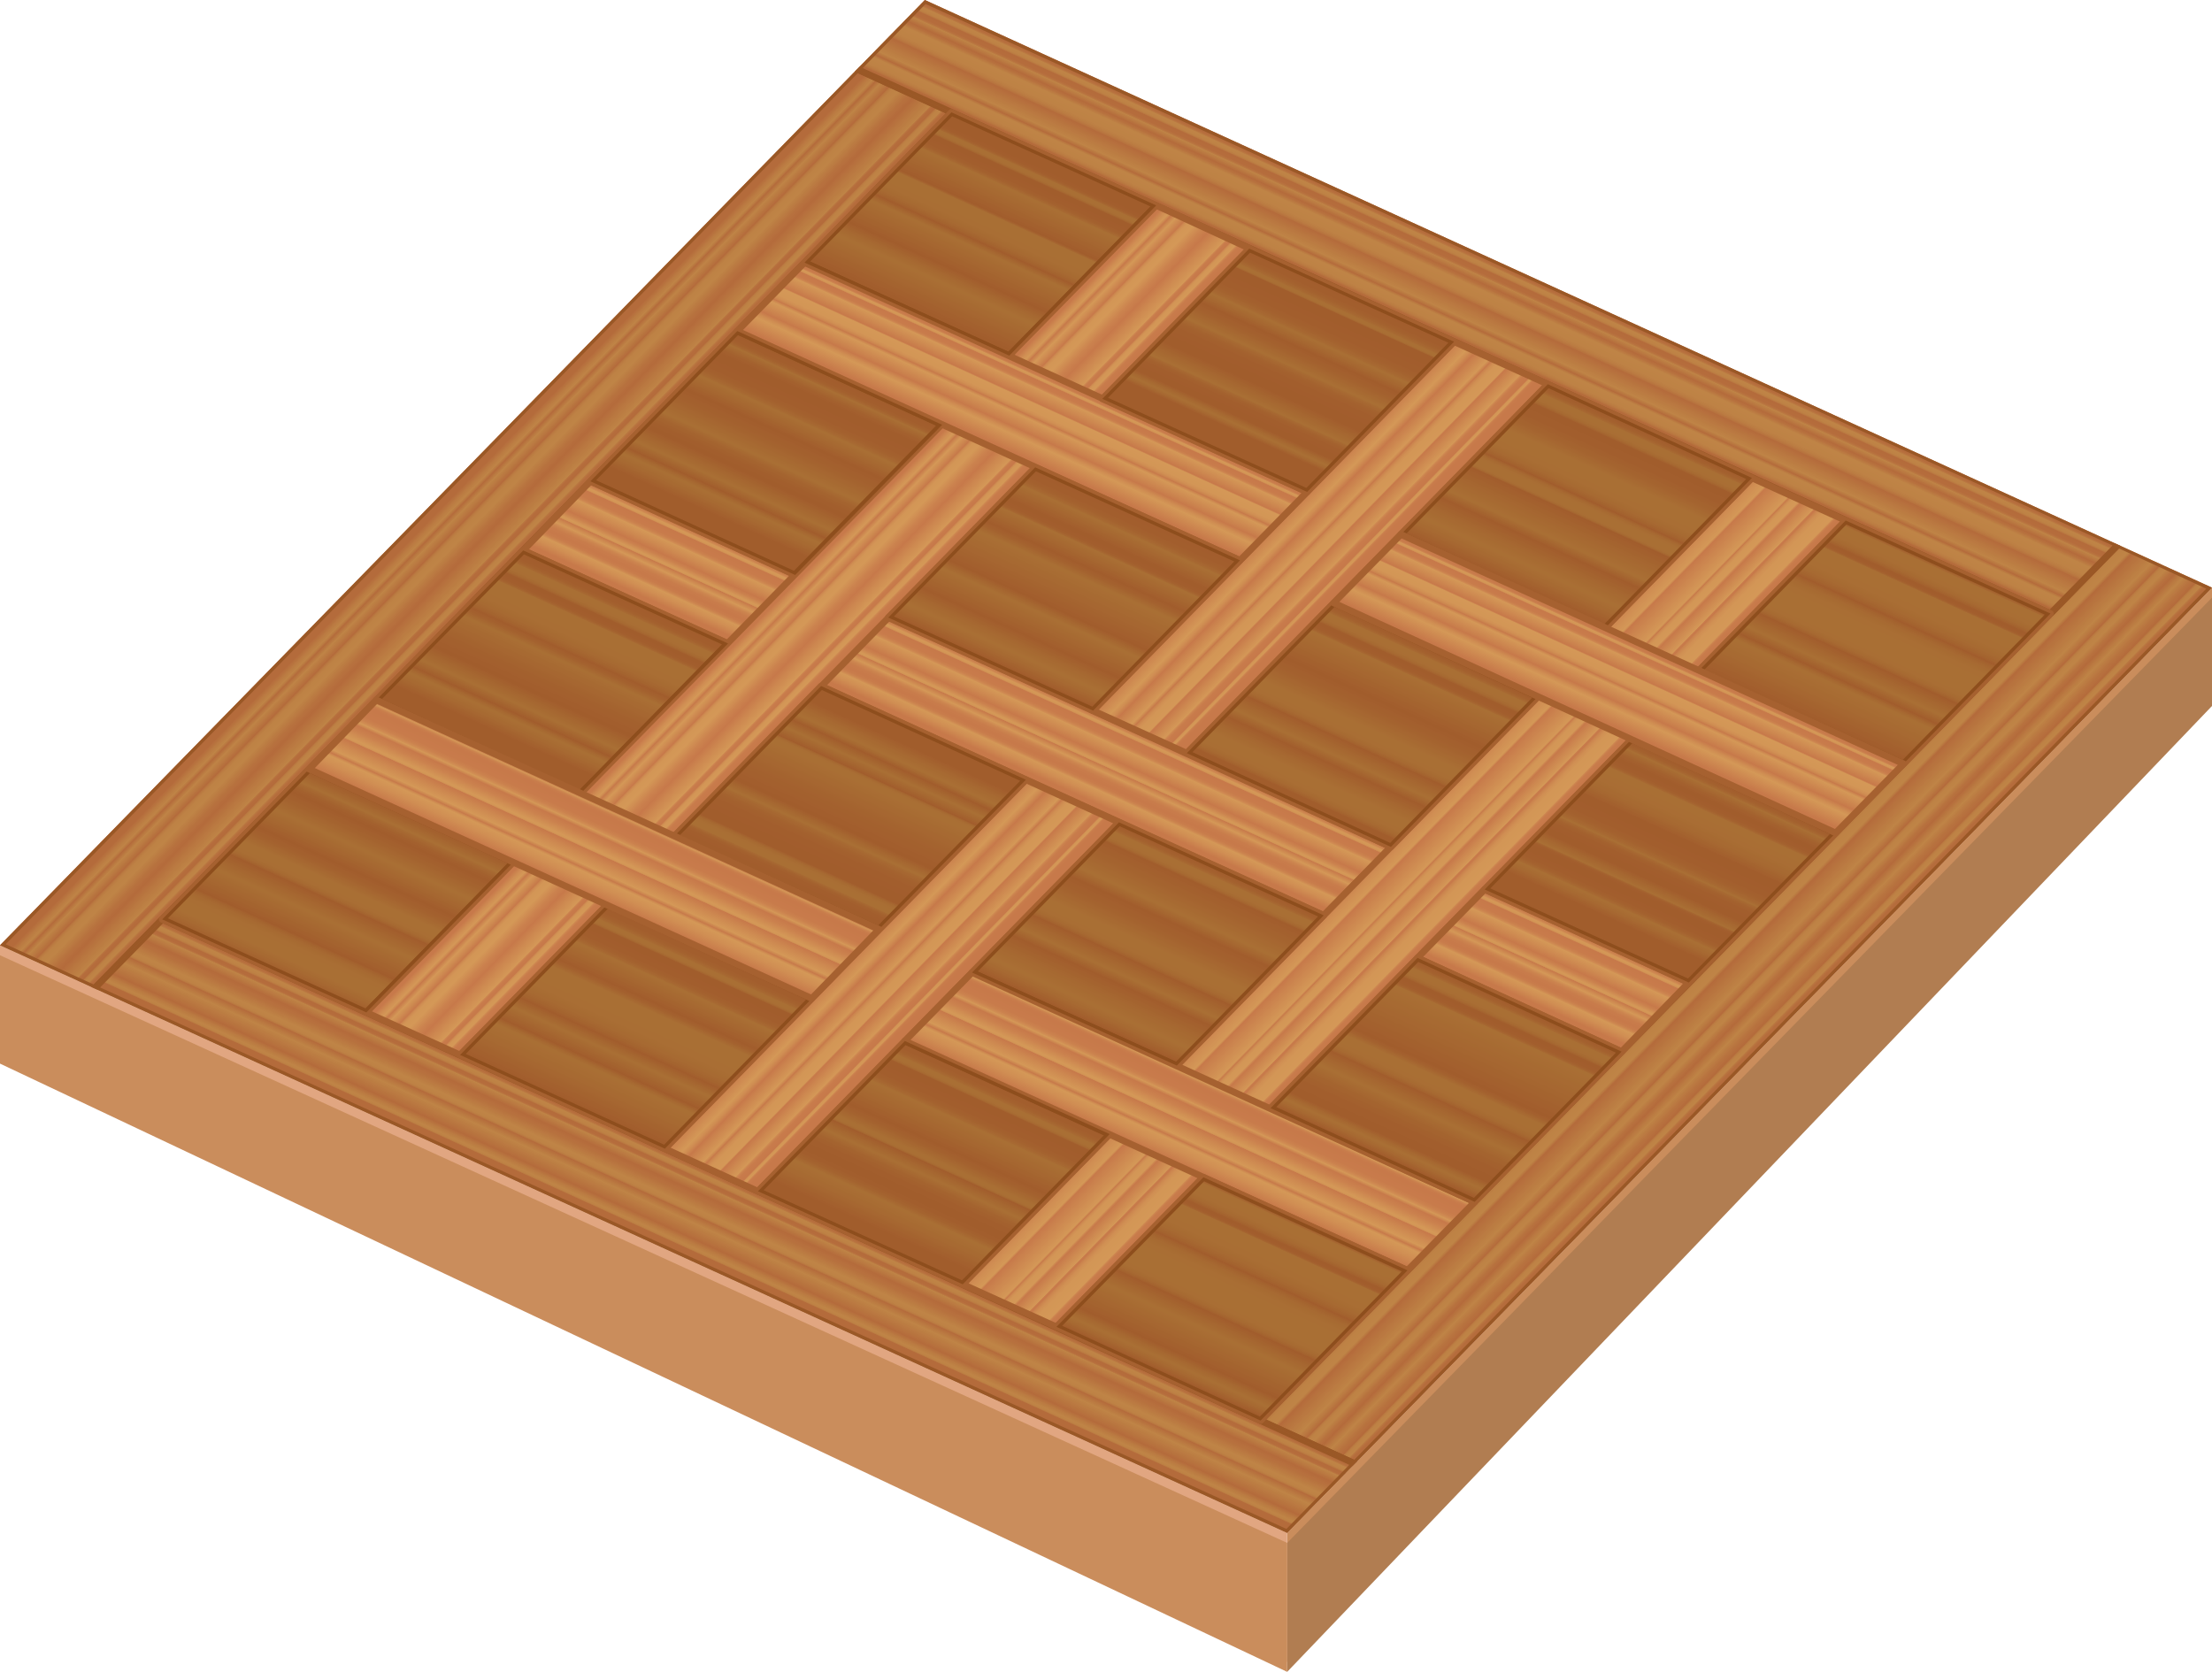 <?xml version="1.0" encoding="utf-8"?>
<!-- Generator: Adobe Illustrator 27.2.0, SVG Export Plug-In . SVG Version: 6.00 Build 0)  -->
<!DOCTYPE svg PUBLIC "-//W3C//DTD SVG 1.1//EN" "http://www.w3.org/Graphics/SVG/1.1/DTD/svg11.dtd">
<svg version="1.1" id="Calque_1" xmlns:x="http://ns.adobe.com/Extensibility/1.0/" xmlns:i="http://ns.adobe.com/AdobeIllustrator/10.0/" xmlns:graph="http://ns.adobe.com/Graphs/1.0/"
	 xmlns="http://www.w3.org/2000/svg" xmlns:xlink="http://www.w3.org/1999/xlink" x="0px" y="0px" viewBox="0 0 332.7 251.5"
	 style="enable-background:new 0 0 332.7 251.5;" xml:space="preserve">
<style type="text/css">
	.st0{fill:#CA8D5C;}
	.st1{fill:#B17D51;}
	.st2{fill:#E1A681;}
	.st3{clip-path:url(#SVGID_00000075159517710327908210000003291352663416227989_);}
	
		.st4{fill:url(#SVGID_00000127722393794184239700000000224119296506086589_);stroke:#A66130;stroke-linecap:round;stroke-linejoin:round;stroke-miterlimit:10;}
	
		.st5{fill:url(#SVGID_00000121263780582219513150000007209518370054843809_);stroke:#A66130;stroke-linecap:round;stroke-linejoin:round;stroke-miterlimit:10;}
	
		.st6{fill:url(#SVGID_00000034793093774053644150000007732283027997357444_);stroke:#A66130;stroke-linecap:round;stroke-linejoin:round;stroke-miterlimit:10;}
	
		.st7{fill:url(#SVGID_00000152224112103394881610000009495370847447838130_);stroke:#A66130;stroke-linecap:round;stroke-linejoin:round;stroke-miterlimit:10;}
	.st8{opacity:0.2;fill:#6A3200;}
	
		.st9{fill:url(#SVGID_00000131333083455130657650000007139866850849822113_);stroke:#A66130;stroke-linecap:round;stroke-linejoin:round;stroke-miterlimit:10;}
	
		.st10{fill:url(#SVGID_00000159445262347502777830000007743958386651050632_);stroke:#A66130;stroke-linecap:round;stroke-linejoin:round;stroke-miterlimit:10;}
	
		.st11{fill:url(#SVGID_00000032622863451458309180000005521947815347129502_);stroke:#A66130;stroke-linecap:round;stroke-linejoin:round;stroke-miterlimit:10;}
	
		.st12{fill:url(#SVGID_00000045614128111086674530000007391989738979233934_);stroke:#A66130;stroke-linecap:round;stroke-linejoin:round;stroke-miterlimit:10;}
	
		.st13{fill:url(#SVGID_00000116218759581153735320000002010030614301435803_);stroke:#A66130;stroke-linecap:round;stroke-linejoin:round;stroke-miterlimit:10;}
	
		.st14{fill:url(#SVGID_00000178906838337922675620000012289813003310151826_);stroke:#A66130;stroke-linecap:round;stroke-linejoin:round;stroke-miterlimit:10;}
	
		.st15{fill:url(#SVGID_00000017496651514732089200000008090099357628355474_);stroke:#A66130;stroke-linecap:round;stroke-linejoin:round;stroke-miterlimit:10;}
	
		.st16{fill:url(#SVGID_00000063631259918420114200000010541142536738330010_);stroke:#A66130;stroke-linecap:round;stroke-linejoin:round;stroke-miterlimit:10;}
	
		.st17{fill:url(#SVGID_00000164511470247396831860000015057050523317968522_);stroke:#A66130;stroke-linecap:round;stroke-linejoin:round;stroke-miterlimit:10;}
	
		.st18{fill:url(#SVGID_00000035518904237726806260000010473273141081441209_);stroke:#A66130;stroke-linecap:round;stroke-linejoin:round;stroke-miterlimit:10;}
	
		.st19{fill:url(#SVGID_00000161615811300156608000000008646017491635205034_);stroke:#A66130;stroke-linecap:round;stroke-linejoin:round;stroke-miterlimit:10;}
	
		.st20{fill:url(#SVGID_00000029744016598579699740000012708735769278773126_);stroke:#A66130;stroke-linecap:round;stroke-linejoin:round;stroke-miterlimit:10;}
	
		.st21{fill:url(#SVGID_00000172441662029694190660000001363475221849142155_);stroke:#A66130;stroke-linecap:round;stroke-linejoin:round;stroke-miterlimit:10;}
	
		.st22{fill:url(#SVGID_00000071522786566627768960000015024566582188284823_);stroke:#A66130;stroke-linecap:round;stroke-linejoin:round;stroke-miterlimit:10;}
	
		.st23{fill:url(#SVGID_00000145024523164282844050000000592267991034058421_);stroke:#A66130;stroke-linecap:round;stroke-linejoin:round;stroke-miterlimit:10;}
	
		.st24{fill:url(#SVGID_00000085968508324462880640000011509066114676970627_);stroke:#A66130;stroke-linecap:round;stroke-linejoin:round;stroke-miterlimit:10;}
	
		.st25{fill:url(#SVGID_00000060019622047789279390000003450366993321233543_);stroke:#A66130;stroke-linecap:round;stroke-linejoin:round;stroke-miterlimit:10;}
	
		.st26{fill:url(#SVGID_00000067938785026038000090000013286620543308823170_);stroke:#A66130;stroke-linecap:round;stroke-linejoin:round;stroke-miterlimit:10;}
	
		.st27{fill:url(#SVGID_00000180351251588925225770000003404872863340359040_);stroke:#A66130;stroke-linecap:round;stroke-linejoin:round;stroke-miterlimit:10;}
	
		.st28{fill:url(#SVGID_00000065071590781193673170000005535485667651034784_);stroke:#A66130;stroke-linecap:round;stroke-linejoin:round;stroke-miterlimit:10;}
	
		.st29{fill:url(#SVGID_00000052823654858722532850000009166256436377297317_);stroke:#A66130;stroke-linecap:round;stroke-linejoin:round;stroke-miterlimit:10;}
	
		.st30{fill:url(#SVGID_00000037662461556651566040000014178587856159222449_);stroke:#A66130;stroke-linecap:round;stroke-linejoin:round;stroke-miterlimit:10;}
	
		.st31{fill:url(#SVGID_00000022553199616580925320000007220921891078961074_);stroke:#A66130;stroke-linecap:round;stroke-linejoin:round;stroke-miterlimit:10;}
	
		.st32{fill:url(#SVGID_00000158712134888421957050000003951723360675063695_);stroke:#A66130;stroke-linecap:round;stroke-linejoin:round;stroke-miterlimit:10;}
	.st33{opacity:0.4;fill:#6A3200;}
	
		.st34{fill:url(#SVGID_00000033361650287086724240000008953629672855699353_);stroke:#A66130;stroke-linecap:round;stroke-linejoin:round;stroke-miterlimit:10;}
	
		.st35{fill:url(#SVGID_00000018953184465672891820000016946717270987770511_);stroke:#A66130;stroke-linecap:round;stroke-linejoin:round;stroke-miterlimit:10;}
</style>
<g>
	<g>
		<g>
			<polygon class="st0" points="193.6,250 332.7,104.7 332.7,88.4 193.6,230.6 			"/>
			<polygon class="st1" points="193.6,251.5 332.7,106.2 332.7,89.9 193.6,232.1 			"/>
			<polygon class="st2" points="193.6,250 0,158.5 0,142.2 193.6,230.6 			"/>
			<polygon class="st0" points="193.6,251.5 0,160 0,143.7 193.6,232.1 			"/>
		</g>
		<g>
			<defs>
				<polygon id="SVGID_1_" points="193.6,230.6 0,142.2 139.1,0 332.7,88.4 				"/>
			</defs>
			<clipPath id="SVGID_00000054257713864135030060000017447380205963718568_">
				<use xlink:href="#SVGID_1_"  style="overflow:visible;"/>
			</clipPath>
			<g style="clip-path:url(#SVGID_00000054257713864135030060000017447380205963718568_);">
				
					<linearGradient id="SVGID_00000121255383259442832090000005419614918266109833_" gradientUnits="userSpaceOnUse" x1="-646.261" y1="-915.989" x2="-631.678" y2="-915.989" gradientTransform="matrix(0.973 0.444 -0.699 0.715 52.762 1018.195)">
					<stop  offset="0.11" style="stop-color:#C7794A"/>
					<stop  offset="0.163" style="stop-color:#D08E53"/>
					<stop  offset="0.2" style="stop-color:#D49857"/>
					<stop  offset="0.216" style="stop-color:#CF8D52"/>
					<stop  offset="0.235" style="stop-color:#C7794A"/>
					<stop  offset="0.246" style="stop-color:#CA814D"/>
					<stop  offset="0.283" style="stop-color:#D49857"/>
					<stop  offset="0.332" style="stop-color:#CD8850"/>
					<stop  offset="0.371" style="stop-color:#C7794A"/>
					<stop  offset="0.379" style="stop-color:#CB844E"/>
					<stop  offset="0.394" style="stop-color:#D08F53"/>
					<stop  offset="0.415" style="stop-color:#D39656"/>
					<stop  offset="0.474" style="stop-color:#D49857"/>
					<stop  offset="0.566" style="stop-color:#CB824E"/>
					<stop  offset="0.629" style="stop-color:#C7794A"/>
					<stop  offset="0.708" style="stop-color:#CD8850"/>
					<stop  offset="0.809" style="stop-color:#D49857"/>
					<stop  offset="0.813" style="stop-color:#D08D53"/>
					<stop  offset="0.821" style="stop-color:#CB824E"/>
					<stop  offset="0.832" style="stop-color:#C87B4B"/>
					<stop  offset="0.863" style="stop-color:#C7794A"/>
					<stop  offset="0.868" style="stop-color:#CB844E"/>
					<stop  offset="0.877" style="stop-color:#D08F53"/>
					<stop  offset="0.89" style="stop-color:#D39656"/>
					<stop  offset="0.925" style="stop-color:#D49857"/>
					<stop  offset="0.931" style="stop-color:#D08D53"/>
					<stop  offset="0.942" style="stop-color:#CB824E"/>
					<stop  offset="0.957" style="stop-color:#C87B4B"/>
					<stop  offset="1" style="stop-color:#C7794A"/>
				</linearGradient>
				
					<polygon style="fill:url(#SVGID_00000121255383259442832090000005419614918266109833_);stroke:#A66130;stroke-linecap:round;stroke-linejoin:round;stroke-miterlimit:10;" points="
					143.1,16.9 14.2,148.7 0,142.2 128.9,10.4 				"/>
				
					<linearGradient id="SVGID_00000023990621581438615390000000614804451879900296_" gradientUnits="userSpaceOnUse" x1="-461.902" y1="-930.58" x2="-447.32" y2="-930.58" gradientTransform="matrix(0.973 0.444 -0.699 0.715 52.762 1018.195)">
					<stop  offset="2.060740e-02" style="stop-color:#C7794A"/>
					<stop  offset="3.096191e-02" style="stop-color:#CB844E"/>
					<stop  offset="4.971116e-02" style="stop-color:#D08F53"/>
					<stop  offset="7.609948e-02" style="stop-color:#D39656"/>
					<stop  offset="0.149" style="stop-color:#D49857"/>
					<stop  offset="0.164" style="stop-color:#CF8D52"/>
					<stop  offset="0.183" style="stop-color:#C7794A"/>
					<stop  offset="0.229" style="stop-color:#CA814D"/>
					<stop  offset="0.394" style="stop-color:#D49857"/>
					<stop  offset="0.44" style="stop-color:#CD8850"/>
					<stop  offset="0.476" style="stop-color:#C7794A"/>
					<stop  offset="0.482" style="stop-color:#CB844E"/>
					<stop  offset="0.492" style="stop-color:#D08F53"/>
					<stop  offset="0.508" style="stop-color:#D39656"/>
					<stop  offset="0.55" style="stop-color:#D49857"/>
					<stop  offset="0.606" style="stop-color:#CB824E"/>
					<stop  offset="0.645" style="stop-color:#C7794A"/>
					<stop  offset="0.683" style="stop-color:#CD8850"/>
					<stop  offset="0.732" style="stop-color:#D49857"/>
					<stop  offset="0.804" style="stop-color:#CC844F"/>
					<stop  offset="0.863" style="stop-color:#C7794A"/>
					<stop  offset="0.868" style="stop-color:#CB844E"/>
					<stop  offset="0.877" style="stop-color:#D08F53"/>
					<stop  offset="0.89" style="stop-color:#D39656"/>
					<stop  offset="0.925" style="stop-color:#D49857"/>
					<stop  offset="0.931" style="stop-color:#D08D53"/>
					<stop  offset="0.942" style="stop-color:#CB824E"/>
					<stop  offset="0.957" style="stop-color:#C87B4B"/>
					<stop  offset="1" style="stop-color:#C7794A"/>
				</linearGradient>
				
					<polygon style="fill:url(#SVGID_00000023990621581438615390000000614804451879900296_);stroke:#A66130;stroke-linecap:round;stroke-linejoin:round;stroke-miterlimit:10;" points="
					189.6,213.7 318.6,81.9 332.7,88.4 203.8,220.2 				"/>
				
					<linearGradient id="SVGID_00000168113684579770591840000010460639051691550106_" gradientUnits="userSpaceOnUse" x1="-539.499" y1="-823.812" x2="-539.499" y2="-838.403" gradientTransform="matrix(0.973 0.444 -0.699 0.715 52.762 1018.195)">
					<stop  offset="0.11" style="stop-color:#C7794A"/>
					<stop  offset="0.113" style="stop-color:#CB844E"/>
					<stop  offset="0.119" style="stop-color:#D08F53"/>
					<stop  offset="0.127" style="stop-color:#D39656"/>
					<stop  offset="0.149" style="stop-color:#D49857"/>
					<stop  offset="0.188" style="stop-color:#CF8D52"/>
					<stop  offset="0.235" style="stop-color:#C7794A"/>
					<stop  offset="0.27" style="stop-color:#CA814D"/>
					<stop  offset="0.394" style="stop-color:#D49857"/>
					<stop  offset="0.44" style="stop-color:#CD8850"/>
					<stop  offset="0.476" style="stop-color:#C7794A"/>
					<stop  offset="0.482" style="stop-color:#CB844E"/>
					<stop  offset="0.492" style="stop-color:#D08F53"/>
					<stop  offset="0.508" style="stop-color:#D39656"/>
					<stop  offset="0.55" style="stop-color:#D49857"/>
					<stop  offset="0.649" style="stop-color:#CB824E"/>
					<stop  offset="0.716" style="stop-color:#C7794A"/>
					<stop  offset="0.757" style="stop-color:#CD8850"/>
					<stop  offset="0.809" style="stop-color:#D49857"/>
					<stop  offset="0.813" style="stop-color:#D08D53"/>
					<stop  offset="0.821" style="stop-color:#CB824E"/>
					<stop  offset="0.832" style="stop-color:#C87B4B"/>
					<stop  offset="0.863" style="stop-color:#C7794A"/>
					<stop  offset="0.868" style="stop-color:#CB844E"/>
					<stop  offset="0.877" style="stop-color:#D08F53"/>
					<stop  offset="0.89" style="stop-color:#D39656"/>
					<stop  offset="0.925" style="stop-color:#D49857"/>
					<stop  offset="0.931" style="stop-color:#D08D53"/>
					<stop  offset="0.942" style="stop-color:#CB824E"/>
					<stop  offset="0.957" style="stop-color:#C87B4B"/>
					<stop  offset="1" style="stop-color:#C7794A"/>
				</linearGradient>
				
					<polygon style="fill:url(#SVGID_00000168113684579770591840000010460639051691550106_);stroke:#A66130;stroke-linecap:round;stroke-linejoin:round;stroke-miterlimit:10;" points="
					24.4,138.3 203.8,220.2 193.6,230.6 14.2,148.7 				"/>
				
					<linearGradient id="SVGID_00000085251085457792910680000010134507742258242181_" gradientUnits="userSpaceOnUse" x1="-554.082" y1="-1008.166" x2="-554.082" y2="-1022.758" gradientTransform="matrix(0.973 0.444 -0.699 0.715 52.762 1018.195)">
					<stop  offset="6.267930e-02" style="stop-color:#C7794A"/>
					<stop  offset="7.384469e-02" style="stop-color:#CB844E"/>
					<stop  offset="9.406226e-02" style="stop-color:#D08F53"/>
					<stop  offset="0.122" style="stop-color:#D39656"/>
					<stop  offset="0.202" style="stop-color:#D49857"/>
					<stop  offset="0.216" style="stop-color:#CF8D52"/>
					<stop  offset="0.235" style="stop-color:#C7794A"/>
					<stop  offset="0.245" style="stop-color:#CA814D"/>
					<stop  offset="0.282" style="stop-color:#D49857"/>
					<stop  offset="0.39" style="stop-color:#CD8850"/>
					<stop  offset="0.476" style="stop-color:#C7794A"/>
					<stop  offset="0.489" style="stop-color:#CB844E"/>
					<stop  offset="0.515" style="stop-color:#D08F53"/>
					<stop  offset="0.55" style="stop-color:#D39656"/>
					<stop  offset="0.649" style="stop-color:#D49857"/>
					<stop  offset="0.689" style="stop-color:#CB824E"/>
					<stop  offset="0.716" style="stop-color:#C7794A"/>
					<stop  offset="0.745" style="stop-color:#CD8850"/>
					<stop  offset="0.782" style="stop-color:#D49857"/>
					<stop  offset="0.788" style="stop-color:#D08D53"/>
					<stop  offset="0.8" style="stop-color:#CB824E"/>
					<stop  offset="0.817" style="stop-color:#C87B4B"/>
					<stop  offset="0.863" style="stop-color:#C7794A"/>
					<stop  offset="0.868" style="stop-color:#CB844E"/>
					<stop  offset="0.877" style="stop-color:#D08F53"/>
					<stop  offset="0.89" style="stop-color:#D39656"/>
					<stop  offset="0.925" style="stop-color:#D49857"/>
					<stop  offset="0.931" style="stop-color:#D08D53"/>
					<stop  offset="0.942" style="stop-color:#CB824E"/>
					<stop  offset="0.957" style="stop-color:#C87B4B"/>
					<stop  offset="1" style="stop-color:#C7794A"/>
				</linearGradient>
				
					<polygon style="fill:url(#SVGID_00000085251085457792910680000010134507742258242181_);stroke:#A66130;stroke-linecap:round;stroke-linejoin:round;stroke-miterlimit:10;" points="
					308.4,92.3 128.9,10.4 139.1,0 318.6,81.9 				"/>
				<polygon class="st8" points="143.1,16.9 14.2,148.7 0,142.2 128.9,10.4 				"/>
				<polygon class="st8" points="189.6,213.7 318.6,81.9 332.7,88.4 203.8,220.2 				"/>
				<polygon class="st8" points="24.4,138.3 203.8,220.2 193.6,230.6 14.2,148.7 				"/>
				<polygon class="st8" points="308.4,92.3 128.9,10.4 139.1,0 318.6,81.9 				"/>
				
					<linearGradient id="SVGID_00000044861931527870840170000002402439488255707564_" gradientUnits="userSpaceOnUse" x1="-615.878" y1="-976.566" x2="-615.878" y2="-1008.167" gradientTransform="matrix(0.973 0.444 -0.699 0.715 52.762 1018.195)">
					<stop  offset="3.148920e-02" style="stop-color:#C7794A"/>
					<stop  offset="0.2" style="stop-color:#D49857"/>
					<stop  offset="0.237" style="stop-color:#CF8D52"/>
					<stop  offset="0.283" style="stop-color:#C7794A"/>
					<stop  offset="0.315" style="stop-color:#CA814D"/>
					<stop  offset="0.43" style="stop-color:#D49857"/>
					<stop  offset="0.45" style="stop-color:#CD8850"/>
					<stop  offset="0.465" style="stop-color:#C7794A"/>
					<stop  offset="0.477" style="stop-color:#CB844E"/>
					<stop  offset="0.499" style="stop-color:#D08F53"/>
					<stop  offset="0.529" style="stop-color:#D39656"/>
					<stop  offset="0.614" style="stop-color:#D49857"/>
					<stop  offset="0.623" style="stop-color:#CB824E"/>
					<stop  offset="0.629" style="stop-color:#C7794A"/>
					<stop  offset="0.693" style="stop-color:#CD8850"/>
					<stop  offset="0.774" style="stop-color:#D49857"/>
					<stop  offset="0.782" style="stop-color:#D08D53"/>
					<stop  offset="0.794" style="stop-color:#CB824E"/>
					<stop  offset="0.813" style="stop-color:#C87B4B"/>
					<stop  offset="0.863" style="stop-color:#C7794A"/>
					<stop  offset="0.866" style="stop-color:#CB844E"/>
					<stop  offset="0.871" style="stop-color:#D08F53"/>
					<stop  offset="0.877" style="stop-color:#D39656"/>
					<stop  offset="0.896" style="stop-color:#D49857"/>
					<stop  offset="0.9" style="stop-color:#D08D53"/>
					<stop  offset="0.907" style="stop-color:#CB824E"/>
					<stop  offset="0.917" style="stop-color:#C87B4B"/>
					<stop  offset="0.945" style="stop-color:#C7794A"/>
				</linearGradient>
				
					<polygon style="fill:url(#SVGID_00000044861931527870840170000002402439488255707564_);stroke:#A66130;stroke-linecap:round;stroke-linejoin:round;stroke-miterlimit:10;" points="
					143.1,16.9 173.9,30.9 151.8,53.5 121,39.5 				"/>
				
					<linearGradient id="SVGID_00000141418943764179888220000008027538242584972682_" gradientUnits="userSpaceOnUse" x1="1624.179" y1="2244.939" x2="1634.409" y2="2234.709" gradientTransform="matrix(0.81 -0.361 -0.179 0.649 -773.686 -760.263)">
					<stop  offset="5.674020e-02" style="stop-color:#C7794A"/>
					<stop  offset="0.14" style="stop-color:#D08E53"/>
					<stop  offset="0.2" style="stop-color:#D49857"/>
					<stop  offset="0.203" style="stop-color:#D39556"/>
					<stop  offset="0.225" style="stop-color:#CC854F"/>
					<stop  offset="0.25" style="stop-color:#C87C4B"/>
					<stop  offset="0.283" style="stop-color:#C7794A"/>
					<stop  offset="0.332" style="stop-color:#C87C4B"/>
					<stop  offset="0.368" style="stop-color:#CC854F"/>
					<stop  offset="0.399" style="stop-color:#D39556"/>
					<stop  offset="0.404" style="stop-color:#D49857"/>
					<stop  offset="0.438" style="stop-color:#CD8850"/>
					<stop  offset="0.465" style="stop-color:#C7794A"/>
					<stop  offset="0.467" style="stop-color:#CB844E"/>
					<stop  offset="0.471" style="stop-color:#D08F53"/>
					<stop  offset="0.477" style="stop-color:#D39656"/>
					<stop  offset="0.493" style="stop-color:#D49857"/>
					<stop  offset="0.541" style="stop-color:#CB824E"/>
					<stop  offset="0.574" style="stop-color:#C7794A"/>
					<stop  offset="0.641" style="stop-color:#CD8850"/>
					<stop  offset="0.727" style="stop-color:#D49857"/>
					<stop  offset="0.738" style="stop-color:#D08D53"/>
					<stop  offset="0.758" style="stop-color:#CB824E"/>
					<stop  offset="0.786" style="stop-color:#C87B4B"/>
					<stop  offset="0.863" style="stop-color:#C7794A"/>
					<stop  offset="0.866" style="stop-color:#CB844E"/>
					<stop  offset="0.871" style="stop-color:#D08F53"/>
					<stop  offset="0.879" style="stop-color:#D39656"/>
					<stop  offset="0.899" style="stop-color:#D49857"/>
					<stop  offset="0.908" style="stop-color:#D08D53"/>
					<stop  offset="0.922" style="stop-color:#CB824E"/>
					<stop  offset="0.943" style="stop-color:#C87B4B"/>
					<stop  offset="1" style="stop-color:#C7794A"/>
				</linearGradient>
				
					<polygon style="fill:url(#SVGID_00000141418943764179888220000008027538242584972682_);stroke:#A66130;stroke-linecap:round;stroke-linejoin:round;stroke-miterlimit:10;" points="
					199.1,137.7 78.7,82.8 88.8,72.4 209.2,127.4 				"/>
				
					<linearGradient id="SVGID_00000162332342573896360220000008603685272158091947_" gradientUnits="userSpaceOnUse" x1="-615.878" y1="-930.504" x2="-615.878" y2="-962.109" gradientTransform="matrix(0.973 0.444 -0.699 0.715 52.762 1018.195)">
					<stop  offset="0.11" style="stop-color:#C7794A"/>
					<stop  offset="0.163" style="stop-color:#D08E53"/>
					<stop  offset="0.2" style="stop-color:#D49857"/>
					<stop  offset="0.216" style="stop-color:#CF8D52"/>
					<stop  offset="0.235" style="stop-color:#C7794A"/>
					<stop  offset="0.246" style="stop-color:#CA814D"/>
					<stop  offset="0.283" style="stop-color:#D49857"/>
					<stop  offset="0.332" style="stop-color:#CD8850"/>
					<stop  offset="0.371" style="stop-color:#C7794A"/>
					<stop  offset="0.409" style="stop-color:#C87D4B"/>
					<stop  offset="0.444" style="stop-color:#CD8750"/>
					<stop  offset="0.474" style="stop-color:#D49857"/>
					<stop  offset="0.566" style="stop-color:#CB824E"/>
					<stop  offset="0.629" style="stop-color:#C7794A"/>
					<stop  offset="0.669" style="stop-color:#CD8850"/>
					<stop  offset="0.72" style="stop-color:#D49857"/>
					<stop  offset="0.732" style="stop-color:#D08D53"/>
					<stop  offset="0.753" style="stop-color:#CB824E"/>
					<stop  offset="0.782" style="stop-color:#C87B4B"/>
					<stop  offset="0.863" style="stop-color:#C7794A"/>
					<stop  offset="0.886" style="stop-color:#CA804D"/>
					<stop  offset="0.918" style="stop-color:#D29355"/>
					<stop  offset="0.925" style="stop-color:#D49857"/>
					<stop  offset="0.931" style="stop-color:#D08D53"/>
					<stop  offset="0.942" style="stop-color:#CB824E"/>
					<stop  offset="0.957" style="stop-color:#C87B4B"/>
					<stop  offset="1" style="stop-color:#C7794A"/>
				</linearGradient>
				
					<polygon style="fill:url(#SVGID_00000162332342573896360220000008603685272158091947_);stroke:#A66130;stroke-linecap:round;stroke-linejoin:round;stroke-miterlimit:10;" points="
					110.9,49.8 141.7,63.9 119.6,86.5 88.8,72.4 				"/>
				
					<linearGradient id="SVGID_00000140718372731289041460000017818039726425052555_" gradientUnits="userSpaceOnUse" x1="-615.878" y1="-884.443" x2="-615.878" y2="-916.048" gradientTransform="matrix(0.973 0.444 -0.699 0.715 52.762 1018.195)">
					<stop  offset="0.11" style="stop-color:#C7794A"/>
					<stop  offset="0.163" style="stop-color:#D08E53"/>
					<stop  offset="0.2" style="stop-color:#D49857"/>
					<stop  offset="0.216" style="stop-color:#CF8D52"/>
					<stop  offset="0.235" style="stop-color:#C7794A"/>
					<stop  offset="0.246" style="stop-color:#CA814D"/>
					<stop  offset="0.283" style="stop-color:#D49857"/>
					<stop  offset="0.332" style="stop-color:#CD8850"/>
					<stop  offset="0.371" style="stop-color:#C7794A"/>
					<stop  offset="0.445" style="stop-color:#CA804D"/>
					<stop  offset="0.55" style="stop-color:#D29255"/>
					<stop  offset="0.575" style="stop-color:#D49857"/>
					<stop  offset="0.607" style="stop-color:#CB824E"/>
					<stop  offset="0.629" style="stop-color:#C7794A"/>
					<stop  offset="0.643" style="stop-color:#CB844E"/>
					<stop  offset="0.67" style="stop-color:#D08F53"/>
					<stop  offset="0.706" style="stop-color:#D39656"/>
					<stop  offset="0.809" style="stop-color:#D49857"/>
					<stop  offset="0.813" style="stop-color:#D08D53"/>
					<stop  offset="0.821" style="stop-color:#CB824E"/>
					<stop  offset="0.832" style="stop-color:#C87B4B"/>
					<stop  offset="0.863" style="stop-color:#C7794A"/>
					<stop  offset="0.868" style="stop-color:#CB844E"/>
					<stop  offset="0.877" style="stop-color:#D08F53"/>
					<stop  offset="0.89" style="stop-color:#D39656"/>
					<stop  offset="0.925" style="stop-color:#D49857"/>
					<stop  offset="0.931" style="stop-color:#D08D53"/>
					<stop  offset="0.942" style="stop-color:#CB824E"/>
					<stop  offset="0.957" style="stop-color:#C87B4B"/>
					<stop  offset="1" style="stop-color:#C7794A"/>
				</linearGradient>
				
					<polygon style="fill:url(#SVGID_00000140718372731289041460000017818039726425052555_);stroke:#A66130;stroke-linecap:round;stroke-linejoin:round;stroke-miterlimit:10;" points="
					78.7,82.8 109.5,96.8 87.3,119.4 56.6,105.3 				"/>
				
					<linearGradient id="SVGID_00000069381194802288222910000007680858868439047354_" gradientUnits="userSpaceOnUse" x1="-615.876" y1="-838.394" x2="-615.876" y2="-869.988" gradientTransform="matrix(0.973 0.444 -0.699 0.715 52.762 1018.195)">
					<stop  offset="0" style="stop-color:#C7794A"/>
					<stop  offset="4.982613e-02" style="stop-color:#D08E53"/>
					<stop  offset="8.541890e-02" style="stop-color:#D49857"/>
					<stop  offset="0.158" style="stop-color:#D39656"/>
					<stop  offset="0.184" style="stop-color:#D08F53"/>
					<stop  offset="0.203" style="stop-color:#CB844E"/>
					<stop  offset="0.213" style="stop-color:#C7794A"/>
					<stop  offset="0.242" style="stop-color:#CA814D"/>
					<stop  offset="0.347" style="stop-color:#D49857"/>
					<stop  offset="0.401" style="stop-color:#CD8850"/>
					<stop  offset="0.444" style="stop-color:#C7794A"/>
					<stop  offset="0.451" style="stop-color:#CB844E"/>
					<stop  offset="0.464" style="stop-color:#D08F53"/>
					<stop  offset="0.481" style="stop-color:#D39656"/>
					<stop  offset="0.531" style="stop-color:#D49857"/>
					<stop  offset="0.589" style="stop-color:#CB824E"/>
					<stop  offset="0.629" style="stop-color:#C7794A"/>
					<stop  offset="0.679" style="stop-color:#CD8850"/>
					<stop  offset="0.744" style="stop-color:#D49857"/>
					<stop  offset="0.809" style="stop-color:#CC854F"/>
					<stop  offset="0.863" style="stop-color:#C7794A"/>
					<stop  offset="0.885" style="stop-color:#C97F4C"/>
					<stop  offset="0.913" style="stop-color:#D08E53"/>
					<stop  offset="0.925" style="stop-color:#D49857"/>
					<stop  offset="0.968" style="stop-color:#CB834E"/>
					<stop  offset="1" style="stop-color:#C7794A"/>
				</linearGradient>
				
					<polygon style="fill:url(#SVGID_00000069381194802288222910000007680858868439047354_);stroke:#A66130;stroke-linecap:round;stroke-linejoin:round;stroke-miterlimit:10;" points="
					46.5,115.7 77.2,129.7 55.1,152.3 24.4,138.3 				"/>
				
					<linearGradient id="SVGID_00000075868439954209221170000006802593413745457078_" gradientUnits="userSpaceOnUse" x1="-1871.687" y1="-1585.847" x2="-1861.457" y2="-1596.078" gradientTransform="matrix(0.462 0.546 -0.915 -8.260000e-02 -395.063 969.359)">
					<stop  offset="3.148920e-02" style="stop-color:#C7794A"/>
					<stop  offset="0.2" style="stop-color:#D49857"/>
					<stop  offset="0.237" style="stop-color:#CF8D52"/>
					<stop  offset="0.283" style="stop-color:#C7794A"/>
					<stop  offset="0.315" style="stop-color:#CA814D"/>
					<stop  offset="0.43" style="stop-color:#D49857"/>
					<stop  offset="0.45" style="stop-color:#CD8850"/>
					<stop  offset="0.465" style="stop-color:#C7794A"/>
					<stop  offset="0.477" style="stop-color:#CB844E"/>
					<stop  offset="0.499" style="stop-color:#D08F53"/>
					<stop  offset="0.529" style="stop-color:#D39656"/>
					<stop  offset="0.614" style="stop-color:#D49857"/>
					<stop  offset="0.623" style="stop-color:#CB824E"/>
					<stop  offset="0.629" style="stop-color:#C7794A"/>
					<stop  offset="0.693" style="stop-color:#CD8850"/>
					<stop  offset="0.774" style="stop-color:#D49857"/>
					<stop  offset="0.782" style="stop-color:#D08D53"/>
					<stop  offset="0.794" style="stop-color:#CB824E"/>
					<stop  offset="0.813" style="stop-color:#C87B4B"/>
					<stop  offset="0.863" style="stop-color:#C7794A"/>
					<stop  offset="0.866" style="stop-color:#CB844E"/>
					<stop  offset="0.871" style="stop-color:#D08F53"/>
					<stop  offset="0.877" style="stop-color:#D39656"/>
					<stop  offset="0.896" style="stop-color:#D49857"/>
					<stop  offset="0.9" style="stop-color:#D08D53"/>
					<stop  offset="0.907" style="stop-color:#CB824E"/>
					<stop  offset="0.917" style="stop-color:#C87B4B"/>
					<stop  offset="0.945" style="stop-color:#C7794A"/>
				</linearGradient>
				
					<polygon style="fill:url(#SVGID_00000075868439954209221170000006802593413745457078_);stroke:#A66130;stroke-linecap:round;stroke-linejoin:round;stroke-miterlimit:10;" points="
					164.4,106.9 218.7,51.4 232.8,57.8 178.5,113.3 				"/>
				
					<linearGradient id="SVGID_00000181078890179021430300000009243457439654821004_" gradientUnits="userSpaceOnUse" x1="-1768.017" y1="-1547.318" x2="-1757.782" y2="-1557.553" gradientTransform="matrix(0.462 0.546 -0.915 -8.260000e-02 -395.063 969.359)">
					<stop  offset="0" style="stop-color:#C7794A"/>
					<stop  offset="0.117" style="stop-color:#D08E53"/>
					<stop  offset="0.2" style="stop-color:#D49857"/>
					<stop  offset="0.21" style="stop-color:#CF8D52"/>
					<stop  offset="0.222" style="stop-color:#C7794A"/>
					<stop  offset="0.272" style="stop-color:#CA814D"/>
					<stop  offset="0.448" style="stop-color:#D49857"/>
					<stop  offset="0.458" style="stop-color:#CD8850"/>
					<stop  offset="0.465" style="stop-color:#C7794A"/>
					<stop  offset="0.473" style="stop-color:#CB844E"/>
					<stop  offset="0.487" style="stop-color:#D08F53"/>
					<stop  offset="0.507" style="stop-color:#D39656"/>
					<stop  offset="0.563" style="stop-color:#D49857"/>
					<stop  offset="0.579" style="stop-color:#CB824E"/>
					<stop  offset="0.59" style="stop-color:#C7794A"/>
					<stop  offset="0.65" style="stop-color:#CD8850"/>
					<stop  offset="0.727" style="stop-color:#D49857"/>
					<stop  offset="0.729" style="stop-color:#D08D53"/>
					<stop  offset="0.732" style="stop-color:#CB824E"/>
					<stop  offset="0.736" style="stop-color:#C87B4B"/>
					<stop  offset="0.748" style="stop-color:#C7794A"/>
					<stop  offset="0.763" style="stop-color:#CB844E"/>
					<stop  offset="0.791" style="stop-color:#D08F53"/>
					<stop  offset="0.829" style="stop-color:#D39656"/>
					<stop  offset="0.937" style="stop-color:#D49857"/>
					<stop  offset="0.942" style="stop-color:#D08D53"/>
					<stop  offset="0.951" style="stop-color:#CB824E"/>
					<stop  offset="0.964" style="stop-color:#C87B4B"/>
					<stop  offset="1" style="stop-color:#C7794A"/>
				</linearGradient>
				
					<polygon style="fill:url(#SVGID_00000181078890179021430300000009243457439654821004_);stroke:#A66130;stroke-linecap:round;stroke-linejoin:round;stroke-miterlimit:10;" points="
					144.8,193.2 263.5,71.9 277.6,78.3 158.9,199.6 				"/>
				
					<linearGradient id="SVGID_00000181774329533374814600000007361457771931100312_" gradientUnits="userSpaceOnUse" x1="-1833.158" y1="-1482.184" x2="-1822.925" y2="-1492.418" gradientTransform="matrix(0.462 0.546 -0.915 -8.260000e-02 -395.063 969.359)">
					<stop  offset="0.11" style="stop-color:#C7794A"/>
					<stop  offset="0.163" style="stop-color:#D08E53"/>
					<stop  offset="0.2" style="stop-color:#D49857"/>
					<stop  offset="0.216" style="stop-color:#CF8D52"/>
					<stop  offset="0.235" style="stop-color:#C7794A"/>
					<stop  offset="0.246" style="stop-color:#CA814D"/>
					<stop  offset="0.283" style="stop-color:#D49857"/>
					<stop  offset="0.332" style="stop-color:#CD8850"/>
					<stop  offset="0.371" style="stop-color:#C7794A"/>
					<stop  offset="0.379" style="stop-color:#CB844E"/>
					<stop  offset="0.394" style="stop-color:#D08F53"/>
					<stop  offset="0.415" style="stop-color:#D39656"/>
					<stop  offset="0.474" style="stop-color:#D49857"/>
					<stop  offset="0.566" style="stop-color:#CB824E"/>
					<stop  offset="0.629" style="stop-color:#C7794A"/>
					<stop  offset="0.708" style="stop-color:#CD8850"/>
					<stop  offset="0.809" style="stop-color:#D49857"/>
					<stop  offset="0.813" style="stop-color:#D08D53"/>
					<stop  offset="0.821" style="stop-color:#CB824E"/>
					<stop  offset="0.832" style="stop-color:#C87B4B"/>
					<stop  offset="0.863" style="stop-color:#C7794A"/>
					<stop  offset="0.868" style="stop-color:#CB844E"/>
					<stop  offset="0.877" style="stop-color:#D08F53"/>
					<stop  offset="0.89" style="stop-color:#D39656"/>
					<stop  offset="0.925" style="stop-color:#D49857"/>
					<stop  offset="0.931" style="stop-color:#D08D53"/>
					<stop  offset="0.942" style="stop-color:#CB824E"/>
					<stop  offset="0.957" style="stop-color:#C87B4B"/>
					<stop  offset="1" style="stop-color:#C7794A"/>
				</linearGradient>
				
					<polygon style="fill:url(#SVGID_00000181774329533374814600000007361457771931100312_);stroke:#A66130;stroke-linecap:round;stroke-linejoin:round;stroke-miterlimit:10;" points="
					55.1,152.3 173.9,30.9 188,37.4 69.2,158.7 				"/>
				
					<linearGradient id="SVGID_00000055683257829997407220000009222123460386712249_" gradientUnits="userSpaceOnUse" x1="1623.272" y1="1910.447" x2="1633.501" y2="1900.218" gradientTransform="matrix(0.915 8.260000e-02 -0.462 -0.546 -475.826 1053.259)">
					<stop  offset="3.148920e-02" style="stop-color:#C7794A"/>
					<stop  offset="0.2" style="stop-color:#D49857"/>
					<stop  offset="0.237" style="stop-color:#CF8D52"/>
					<stop  offset="0.283" style="stop-color:#C7794A"/>
					<stop  offset="0.315" style="stop-color:#CA814D"/>
					<stop  offset="0.43" style="stop-color:#D49857"/>
					<stop  offset="0.45" style="stop-color:#CD8850"/>
					<stop  offset="0.465" style="stop-color:#C7794A"/>
					<stop  offset="0.477" style="stop-color:#CB844E"/>
					<stop  offset="0.499" style="stop-color:#D08F53"/>
					<stop  offset="0.529" style="stop-color:#D39656"/>
					<stop  offset="0.614" style="stop-color:#D49857"/>
					<stop  offset="0.623" style="stop-color:#CB824E"/>
					<stop  offset="0.629" style="stop-color:#C7794A"/>
					<stop  offset="0.693" style="stop-color:#CD8850"/>
					<stop  offset="0.774" style="stop-color:#D49857"/>
					<stop  offset="0.782" style="stop-color:#D08D53"/>
					<stop  offset="0.794" style="stop-color:#CB824E"/>
					<stop  offset="0.813" style="stop-color:#C87B4B"/>
					<stop  offset="0.863" style="stop-color:#C7794A"/>
					<stop  offset="0.866" style="stop-color:#CB844E"/>
					<stop  offset="0.871" style="stop-color:#D08F53"/>
					<stop  offset="0.877" style="stop-color:#D39656"/>
					<stop  offset="0.896" style="stop-color:#D49857"/>
					<stop  offset="0.9" style="stop-color:#D08D53"/>
					<stop  offset="0.907" style="stop-color:#CB824E"/>
					<stop  offset="0.917" style="stop-color:#C87B4B"/>
					<stop  offset="0.945" style="stop-color:#C7794A"/>
				</linearGradient>
				
					<polygon style="fill:url(#SVGID_00000055683257829997407220000009222123460386712249_);stroke:#A66130;stroke-linecap:round;stroke-linejoin:round;stroke-miterlimit:10;" points="
					154.3,117.3 100,172.8 114,179.2 168.3,123.7 				"/>
				
					<linearGradient id="SVGID_00000170255889959691002850000007222885645398153878_" gradientUnits="userSpaceOnUse" x1="1621.203" y1="2176.813" x2="1631.429" y2="2166.587" gradientTransform="matrix(0.81 -0.361 -0.179 0.649 -773.686 -760.263)">
					<stop  offset="3.148920e-02" style="stop-color:#C7794A"/>
					<stop  offset="0.2" style="stop-color:#D49857"/>
					<stop  offset="0.237" style="stop-color:#CF8D52"/>
					<stop  offset="0.283" style="stop-color:#C7794A"/>
					<stop  offset="0.315" style="stop-color:#CA814D"/>
					<stop  offset="0.43" style="stop-color:#D49857"/>
					<stop  offset="0.45" style="stop-color:#CD8850"/>
					<stop  offset="0.465" style="stop-color:#C7794A"/>
					<stop  offset="0.477" style="stop-color:#CB844E"/>
					<stop  offset="0.499" style="stop-color:#D08F53"/>
					<stop  offset="0.529" style="stop-color:#D39656"/>
					<stop  offset="0.614" style="stop-color:#D49857"/>
					<stop  offset="0.623" style="stop-color:#CB824E"/>
					<stop  offset="0.629" style="stop-color:#C7794A"/>
					<stop  offset="0.693" style="stop-color:#CD8850"/>
					<stop  offset="0.774" style="stop-color:#D49857"/>
					<stop  offset="0.782" style="stop-color:#D08D53"/>
					<stop  offset="0.794" style="stop-color:#CB824E"/>
					<stop  offset="0.813" style="stop-color:#C87B4B"/>
					<stop  offset="0.863" style="stop-color:#C7794A"/>
					<stop  offset="0.866" style="stop-color:#CB844E"/>
					<stop  offset="0.871" style="stop-color:#D08F53"/>
					<stop  offset="0.877" style="stop-color:#D39656"/>
					<stop  offset="0.896" style="stop-color:#D49857"/>
					<stop  offset="0.9" style="stop-color:#D08D53"/>
					<stop  offset="0.907" style="stop-color:#CB824E"/>
					<stop  offset="0.917" style="stop-color:#C87B4B"/>
					<stop  offset="0.945" style="stop-color:#C7794A"/>
				</linearGradient>
				
					<polygon style="fill:url(#SVGID_00000170255889959691002850000007222885645398153878_);stroke:#A66130;stroke-linecap:round;stroke-linejoin:round;stroke-miterlimit:10;" points="
					186.5,84.3 110.9,49.8 121,39.5 196.6,74 				"/>
				
					<linearGradient id="SVGID_00000085943244912072061320000017043246474719715002_" gradientUnits="userSpaceOnUse" x1="-3051.13" y1="-975.973" x2="-3051.13" y2="-1007.575" gradientTransform="matrix(-0.973 -0.444 -0.699 0.715 -3381.079 -550.095)">
					<stop  offset="0" style="stop-color:#C7794A"/>
					<stop  offset="0.117" style="stop-color:#D08E53"/>
					<stop  offset="0.2" style="stop-color:#D49857"/>
					<stop  offset="0.216" style="stop-color:#CF8D52"/>
					<stop  offset="0.235" style="stop-color:#C7794A"/>
					<stop  offset="0.246" style="stop-color:#CA814D"/>
					<stop  offset="0.283" style="stop-color:#D49857"/>
					<stop  offset="0.332" style="stop-color:#CD8850"/>
					<stop  offset="0.371" style="stop-color:#C7794A"/>
					<stop  offset="0.379" style="stop-color:#CB844E"/>
					<stop  offset="0.394" style="stop-color:#D08F53"/>
					<stop  offset="0.415" style="stop-color:#D39656"/>
					<stop  offset="0.474" style="stop-color:#D49857"/>
					<stop  offset="0.562" style="stop-color:#D39656"/>
					<stop  offset="0.594" style="stop-color:#D08F53"/>
					<stop  offset="0.616" style="stop-color:#CB844E"/>
					<stop  offset="0.629" style="stop-color:#C7794A"/>
					<stop  offset="0.643" style="stop-color:#CB844E"/>
					<stop  offset="0.67" style="stop-color:#D08F53"/>
					<stop  offset="0.706" style="stop-color:#D39656"/>
					<stop  offset="0.809" style="stop-color:#D49857"/>
					<stop  offset="0.811" style="stop-color:#D08D53"/>
					<stop  offset="0.816" style="stop-color:#CB824E"/>
					<stop  offset="0.822" style="stop-color:#C87B4B"/>
					<stop  offset="0.84" style="stop-color:#C7794A"/>
					<stop  offset="0.849" style="stop-color:#CB844E"/>
					<stop  offset="0.865" style="stop-color:#D08F53"/>
					<stop  offset="0.888" style="stop-color:#D39656"/>
					<stop  offset="0.951" style="stop-color:#D49857"/>
					<stop  offset="0.955" style="stop-color:#D08D53"/>
					<stop  offset="0.962" style="stop-color:#CB824E"/>
					<stop  offset="0.972" style="stop-color:#C87B4B"/>
					<stop  offset="1" style="stop-color:#C7794A"/>
				</linearGradient>
				
					<polygon style="fill:url(#SVGID_00000085943244912072061320000017043246474719715002_);stroke:#A66130;stroke-linecap:round;stroke-linejoin:round;stroke-miterlimit:10;" points="
					308.4,92.3 277.6,78.3 255.5,100.9 286.3,114.9 				"/>
				
					<linearGradient id="SVGID_00000074435332925270127730000008758744641009251734_" gradientUnits="userSpaceOnUse" x1="-3005.072" y1="-975.969" x2="-3005.072" y2="-1007.572" gradientTransform="matrix(-0.973 -0.444 -0.699 0.715 -3381.079 -550.095)">
					<stop  offset="0" style="stop-color:#C7794A"/>
					<stop  offset="6.156773e-02" style="stop-color:#D08E53"/>
					<stop  offset="0.105" style="stop-color:#D49857"/>
					<stop  offset="0.163" style="stop-color:#CF8D52"/>
					<stop  offset="0.235" style="stop-color:#C7794A"/>
					<stop  offset="0.246" style="stop-color:#CA814D"/>
					<stop  offset="0.283" style="stop-color:#D49857"/>
					<stop  offset="0.37" style="stop-color:#CD8850"/>
					<stop  offset="0.439" style="stop-color:#C7794A"/>
					<stop  offset="0.442" style="stop-color:#CB844E"/>
					<stop  offset="0.447" style="stop-color:#D08F53"/>
					<stop  offset="0.454" style="stop-color:#D39656"/>
					<stop  offset="0.474" style="stop-color:#D49857"/>
					<stop  offset="0.502" style="stop-color:#D39656"/>
					<stop  offset="0.516" style="stop-color:#D08E53"/>
					<stop  offset="0.527" style="stop-color:#CA814D"/>
					<stop  offset="0.531" style="stop-color:#C7794A"/>
					<stop  offset="0.544" style="stop-color:#CB844E"/>
					<stop  offset="0.566" style="stop-color:#D08F53"/>
					<stop  offset="0.598" style="stop-color:#D39656"/>
					<stop  offset="0.685" style="stop-color:#D49857"/>
					<stop  offset="0.686" style="stop-color:#D49857"/>
					<stop  offset="0.738" style="stop-color:#CD8750"/>
					<stop  offset="0.795" style="stop-color:#C87C4B"/>
					<stop  offset="0.863" style="stop-color:#C7794A"/>
					<stop  offset="0.868" style="stop-color:#CB844E"/>
					<stop  offset="0.877" style="stop-color:#D08F53"/>
					<stop  offset="0.89" style="stop-color:#D39656"/>
					<stop  offset="0.925" style="stop-color:#D49857"/>
					<stop  offset="0.931" style="stop-color:#D08D53"/>
					<stop  offset="0.942" style="stop-color:#CB824E"/>
					<stop  offset="0.957" style="stop-color:#C87B4B"/>
					<stop  offset="1" style="stop-color:#C7794A"/>
				</linearGradient>
				
					<polygon style="fill:url(#SVGID_00000074435332925270127730000008758744641009251734_);stroke:#A66130;stroke-linecap:round;stroke-linejoin:round;stroke-miterlimit:10;" points="
					263.5,71.9 232.8,57.8 210.7,80.4 241.4,94.5 				"/>
				
					<linearGradient id="SVGID_00000075131204933998721200000005314147080880405152_" gradientUnits="userSpaceOnUse" x1="-2959.011" y1="-975.969" x2="-2959.011" y2="-1007.571" gradientTransform="matrix(-0.973 -0.444 -0.699 0.715 -3381.079 -550.095)">
					<stop  offset="0.11" style="stop-color:#C7794A"/>
					<stop  offset="0.129" style="stop-color:#D08E53"/>
					<stop  offset="0.143" style="stop-color:#D49857"/>
					<stop  offset="0.16" style="stop-color:#CF8D52"/>
					<stop  offset="0.182" style="stop-color:#C7794A"/>
					<stop  offset="0.239" style="stop-color:#C87B4B"/>
					<stop  offset="0.26" style="stop-color:#CB824E"/>
					<stop  offset="0.275" style="stop-color:#D08D53"/>
					<stop  offset="0.283" style="stop-color:#D49857"/>
					<stop  offset="0.332" style="stop-color:#CD8850"/>
					<stop  offset="0.371" style="stop-color:#C7794A"/>
					<stop  offset="0.459" style="stop-color:#C87B4B"/>
					<stop  offset="0.491" style="stop-color:#CB824E"/>
					<stop  offset="0.513" style="stop-color:#D08D53"/>
					<stop  offset="0.526" style="stop-color:#D49857"/>
					<stop  offset="0.587" style="stop-color:#CB824E"/>
					<stop  offset="0.629" style="stop-color:#C7794A"/>
					<stop  offset="0.656" style="stop-color:#CD8850"/>
					<stop  offset="0.692" style="stop-color:#D49857"/>
					<stop  offset="0.705" style="stop-color:#D08D53"/>
					<stop  offset="0.73" style="stop-color:#CB824E"/>
					<stop  offset="0.765" style="stop-color:#C87B4B"/>
					<stop  offset="0.863" style="stop-color:#C7794A"/>
					<stop  offset="0.865" style="stop-color:#CB844E"/>
					<stop  offset="0.868" style="stop-color:#D08F53"/>
					<stop  offset="0.872" style="stop-color:#D39656"/>
					<stop  offset="0.885" style="stop-color:#D49857"/>
					<stop  offset="0.894" style="stop-color:#D08D53"/>
					<stop  offset="0.911" style="stop-color:#CB824E"/>
					<stop  offset="0.934" style="stop-color:#C87B4B"/>
					<stop  offset="1" style="stop-color:#C7794A"/>
				</linearGradient>
				
					<polygon style="fill:url(#SVGID_00000075131204933998721200000005314147080880405152_);stroke:#A66130;stroke-linecap:round;stroke-linejoin:round;stroke-miterlimit:10;" points="
					218.7,51.4 187.9,37.4 165.8,60 196.6,74 				"/>
				
					<linearGradient id="SVGID_00000083769256890128999690000000503093983890529215_" gradientUnits="userSpaceOnUse" x1="-2959.013" y1="-929.909" x2="-2959.013" y2="-961.51" gradientTransform="matrix(-0.973 -0.444 -0.699 0.715 -3381.079 -550.095)">
					<stop  offset="0" style="stop-color:#C7794A"/>
					<stop  offset="4.823345e-02" style="stop-color:#D08E53"/>
					<stop  offset="8.268850e-02" style="stop-color:#D49857"/>
					<stop  offset="0.129" style="stop-color:#CF8D52"/>
					<stop  offset="0.187" style="stop-color:#C7794A"/>
					<stop  offset="0.216" style="stop-color:#CA814D"/>
					<stop  offset="0.32" style="stop-color:#D49857"/>
					<stop  offset="0.348" style="stop-color:#CD8850"/>
					<stop  offset="0.371" style="stop-color:#C7794A"/>
					<stop  offset="0.446" style="stop-color:#CD8650"/>
					<stop  offset="0.568" style="stop-color:#D49857"/>
					<stop  offset="0.604" style="stop-color:#CB824E"/>
					<stop  offset="0.629" style="stop-color:#C7794A"/>
					<stop  offset="0.67" style="stop-color:#CD8850"/>
					<stop  offset="0.723" style="stop-color:#D49857"/>
					<stop  offset="0.728" style="stop-color:#D08D53"/>
					<stop  offset="0.736" style="stop-color:#CB824E"/>
					<stop  offset="0.748" style="stop-color:#C87B4B"/>
					<stop  offset="0.78" style="stop-color:#C7794A"/>
					<stop  offset="0.868" style="stop-color:#D49857"/>
					<stop  offset="0.878" style="stop-color:#D08D53"/>
					<stop  offset="0.897" style="stop-color:#CB824E"/>
					<stop  offset="0.925" style="stop-color:#C87B4B"/>
					<stop  offset="1" style="stop-color:#C7794A"/>
				</linearGradient>
				
					<polygon style="fill:url(#SVGID_00000083769256890128999690000000503093983890529215_);stroke:#A66130;stroke-linecap:round;stroke-linejoin:round;stroke-miterlimit:10;" points="
					186.5,84.3 155.7,70.3 133.6,92.9 164.4,106.9 				"/>
				
					<linearGradient id="SVGID_00000159431847654602962410000007400846114731998874_" gradientUnits="userSpaceOnUse" x1="-2206.58" y1="-1585.112" x2="-2196.353" y2="-1595.339" gradientTransform="matrix(0.179 -0.649 -0.81 0.361 -659.278 -708.557)">
					<stop  offset="5.674020e-02" style="stop-color:#C7794A"/>
					<stop  offset="0.14" style="stop-color:#D08E53"/>
					<stop  offset="0.2" style="stop-color:#D49857"/>
					<stop  offset="0.203" style="stop-color:#D39556"/>
					<stop  offset="0.225" style="stop-color:#CC854F"/>
					<stop  offset="0.25" style="stop-color:#C87C4B"/>
					<stop  offset="0.283" style="stop-color:#C7794A"/>
					<stop  offset="0.332" style="stop-color:#C87C4B"/>
					<stop  offset="0.368" style="stop-color:#CC854F"/>
					<stop  offset="0.399" style="stop-color:#D39556"/>
					<stop  offset="0.404" style="stop-color:#D49857"/>
					<stop  offset="0.438" style="stop-color:#CD8850"/>
					<stop  offset="0.465" style="stop-color:#C7794A"/>
					<stop  offset="0.467" style="stop-color:#CB844E"/>
					<stop  offset="0.471" style="stop-color:#D08F53"/>
					<stop  offset="0.477" style="stop-color:#D39656"/>
					<stop  offset="0.493" style="stop-color:#D49857"/>
					<stop  offset="0.541" style="stop-color:#CB824E"/>
					<stop  offset="0.574" style="stop-color:#C7794A"/>
					<stop  offset="0.641" style="stop-color:#CD8850"/>
					<stop  offset="0.727" style="stop-color:#D49857"/>
					<stop  offset="0.738" style="stop-color:#D08D53"/>
					<stop  offset="0.758" style="stop-color:#CB824E"/>
					<stop  offset="0.786" style="stop-color:#C87B4B"/>
					<stop  offset="0.863" style="stop-color:#C7794A"/>
					<stop  offset="0.866" style="stop-color:#CB844E"/>
					<stop  offset="0.871" style="stop-color:#D08F53"/>
					<stop  offset="0.879" style="stop-color:#D39656"/>
					<stop  offset="0.899" style="stop-color:#D49857"/>
					<stop  offset="0.908" style="stop-color:#D08D53"/>
					<stop  offset="0.922" style="stop-color:#CB824E"/>
					<stop  offset="0.943" style="stop-color:#C87B4B"/>
					<stop  offset="1" style="stop-color:#C7794A"/>
				</linearGradient>
				
					<polygon style="fill:url(#SVGID_00000159431847654602962410000007400846114731998874_);stroke:#A66130;stroke-linecap:round;stroke-linejoin:round;stroke-miterlimit:10;" points="
					213.2,144.1 243.9,158.2 254,147.8 223.3,133.8 				"/>
				
					<linearGradient id="SVGID_00000165947034208990412390000002114170305101842852_" gradientUnits="userSpaceOnUse" x1="-3051.13" y1="-929.911" x2="-3051.13" y2="-961.515" gradientTransform="matrix(-0.973 -0.444 -0.699 0.715 -3381.079 -550.095)">
					<stop  offset="0.11" style="stop-color:#C7794A"/>
					<stop  offset="0.151" style="stop-color:#D08E53"/>
					<stop  offset="0.18" style="stop-color:#D49857"/>
					<stop  offset="0.188" style="stop-color:#D08D53"/>
					<stop  offset="0.202" style="stop-color:#CB824E"/>
					<stop  offset="0.222" style="stop-color:#C87B4B"/>
					<stop  offset="0.277" style="stop-color:#C7794A"/>
					<stop  offset="0.297" style="stop-color:#C87B4B"/>
					<stop  offset="0.304" style="stop-color:#CB824E"/>
					<stop  offset="0.309" style="stop-color:#D08D53"/>
					<stop  offset="0.312" style="stop-color:#D49857"/>
					<stop  offset="0.345" style="stop-color:#CD8850"/>
					<stop  offset="0.371" style="stop-color:#C7794A"/>
					<stop  offset="0.429" style="stop-color:#C87B4B"/>
					<stop  offset="0.451" style="stop-color:#CB824E"/>
					<stop  offset="0.466" style="stop-color:#D08D53"/>
					<stop  offset="0.474" style="stop-color:#D49857"/>
					<stop  offset="0.486" style="stop-color:#D08D53"/>
					<stop  offset="0.509" style="stop-color:#CB824E"/>
					<stop  offset="0.541" style="stop-color:#C87B4B"/>
					<stop  offset="0.629" style="stop-color:#C7794A"/>
					<stop  offset="0.638" style="stop-color:#C97E4C"/>
					<stop  offset="0.68" style="stop-color:#CF8D52"/>
					<stop  offset="0.729" style="stop-color:#D39556"/>
					<stop  offset="0.804" style="stop-color:#D49857"/>
					<stop  offset="0.809" style="stop-color:#D08D53"/>
					<stop  offset="0.817" style="stop-color:#CB824E"/>
					<stop  offset="0.83" style="stop-color:#C87B4B"/>
					<stop  offset="0.863" style="stop-color:#C7794A"/>
					<stop  offset="0.886" style="stop-color:#CA804D"/>
					<stop  offset="0.92" style="stop-color:#D29455"/>
					<stop  offset="0.925" style="stop-color:#D49857"/>
					<stop  offset="0.931" style="stop-color:#D08D53"/>
					<stop  offset="0.942" style="stop-color:#CB824E"/>
					<stop  offset="0.957" style="stop-color:#C87B4B"/>
					<stop  offset="1" style="stop-color:#C7794A"/>
				</linearGradient>
				
					<polygon style="fill:url(#SVGID_00000165947034208990412390000002114170305101842852_);stroke:#A66130;stroke-linecap:round;stroke-linejoin:round;stroke-miterlimit:10;" points="
					276.1,125.3 245.4,111.2 223.3,133.8 254,147.8 				"/>
				
					<linearGradient id="SVGID_00000057835939477188886250000013747397988386189995_" gradientUnits="userSpaceOnUse" x1="-3005.072" y1="-929.909" x2="-3005.072" y2="-961.513" gradientTransform="matrix(-0.973 -0.444 -0.699 0.715 -3381.079 -550.095)">
					<stop  offset="2.240110e-02" style="stop-color:#C7794A"/>
					<stop  offset="3.107765e-02" style="stop-color:#CB844E"/>
					<stop  offset="4.678858e-02" style="stop-color:#D08F53"/>
					<stop  offset="6.890065e-02" style="stop-color:#D39656"/>
					<stop  offset="0.13" style="stop-color:#D49857"/>
					<stop  offset="0.177" style="stop-color:#CF8D52"/>
					<stop  offset="0.235" style="stop-color:#C7794A"/>
					<stop  offset="0.246" style="stop-color:#CA814D"/>
					<stop  offset="0.283" style="stop-color:#D49857"/>
					<stop  offset="0.332" style="stop-color:#CD8850"/>
					<stop  offset="0.371" style="stop-color:#C7794A"/>
					<stop  offset="0.379" style="stop-color:#CB844E"/>
					<stop  offset="0.394" style="stop-color:#D08F53"/>
					<stop  offset="0.415" style="stop-color:#D39656"/>
					<stop  offset="0.474" style="stop-color:#D49857"/>
					<stop  offset="0.566" style="stop-color:#CB824E"/>
					<stop  offset="0.629" style="stop-color:#C7794A"/>
					<stop  offset="0.708" style="stop-color:#CD8850"/>
					<stop  offset="0.809" style="stop-color:#D49857"/>
					<stop  offset="0.813" style="stop-color:#D08D53"/>
					<stop  offset="0.821" style="stop-color:#CB824E"/>
					<stop  offset="0.832" style="stop-color:#C87B4B"/>
					<stop  offset="0.863" style="stop-color:#C7794A"/>
					<stop  offset="0.868" style="stop-color:#CB844E"/>
					<stop  offset="0.877" style="stop-color:#D08F53"/>
					<stop  offset="0.89" style="stop-color:#D39656"/>
					<stop  offset="0.925" style="stop-color:#D49857"/>
					<stop  offset="0.931" style="stop-color:#D08D53"/>
					<stop  offset="0.942" style="stop-color:#CB824E"/>
					<stop  offset="0.957" style="stop-color:#C87B4B"/>
					<stop  offset="1" style="stop-color:#C7794A"/>
				</linearGradient>
				
					<polygon style="fill:url(#SVGID_00000057835939477188886250000013747397988386189995_);stroke:#A66130;stroke-linecap:round;stroke-linejoin:round;stroke-miterlimit:10;" points="
					231.3,104.8 200.6,90.7 178.5,113.3 209.2,127.4 				"/>
				
					<linearGradient id="SVGID_00000034078512716277065000000002654903238927119024_" gradientUnits="userSpaceOnUse" x1="-2959.012" y1="-883.848" x2="-2959.012" y2="-915.449" gradientTransform="matrix(-0.973 -0.444 -0.699 0.715 -3381.079 -550.095)">
					<stop  offset="0" style="stop-color:#C7794A"/>
					<stop  offset="4.260812e-02" style="stop-color:#C87B4B"/>
					<stop  offset="5.795256e-02" style="stop-color:#CB824E"/>
					<stop  offset="6.885500e-02" style="stop-color:#D08D53"/>
					<stop  offset="7.487600e-02" style="stop-color:#D49857"/>
					<stop  offset="0.108" style="stop-color:#D39656"/>
					<stop  offset="0.122" style="stop-color:#D08F53"/>
					<stop  offset="0.132" style="stop-color:#CB834E"/>
					<stop  offset="0.137" style="stop-color:#C7794A"/>
					<stop  offset="0.239" style="stop-color:#C87B4B"/>
					<stop  offset="0.276" style="stop-color:#CB824E"/>
					<stop  offset="0.302" style="stop-color:#D08D53"/>
					<stop  offset="0.316" style="stop-color:#D49857"/>
					<stop  offset="0.347" style="stop-color:#CD8850"/>
					<stop  offset="0.371" style="stop-color:#C7794A"/>
					<stop  offset="0.474" style="stop-color:#CB824E"/>
					<stop  offset="0.625" style="stop-color:#D49857"/>
					<stop  offset="0.648" style="stop-color:#D39656"/>
					<stop  offset="0.656" style="stop-color:#D08F53"/>
					<stop  offset="0.662" style="stop-color:#CB844E"/>
					<stop  offset="0.665" style="stop-color:#C7794A"/>
					<stop  offset="0.688" style="stop-color:#CD8850"/>
					<stop  offset="0.717" style="stop-color:#D49857"/>
					<stop  offset="0.754" style="stop-color:#CA814D"/>
					<stop  offset="0.765" style="stop-color:#C7794A"/>
					<stop  offset="0.784" style="stop-color:#CF8D52"/>
					<stop  offset="0.8" style="stop-color:#D49857"/>
					<stop  offset="0.837" style="stop-color:#D08E53"/>
					<stop  offset="0.89" style="stop-color:#C7794A"/>
				</linearGradient>
				
					<polygon style="fill:url(#SVGID_00000034078512716277065000000002654903238927119024_);stroke:#A66130;stroke-linecap:round;stroke-linejoin:round;stroke-miterlimit:10;" points="
					154.3,117.3 123.5,103.2 101.4,125.8 132.2,139.8 				"/>
				
					<linearGradient id="SVGID_00000176756690778531853340000001635812959641076132_" gradientUnits="userSpaceOnUse" x1="-3005.072" y1="-883.849" x2="-3005.072" y2="-915.453" gradientTransform="matrix(-0.973 -0.444 -0.699 0.715 -3381.079 -550.095)">
					<stop  offset="0" style="stop-color:#C7794A"/>
					<stop  offset="4.854733e-02" style="stop-color:#D08E53"/>
					<stop  offset="8.322661e-02" style="stop-color:#D49857"/>
					<stop  offset="0.151" style="stop-color:#CF8D52"/>
					<stop  offset="0.235" style="stop-color:#C7794A"/>
					<stop  offset="0.246" style="stop-color:#CA814D"/>
					<stop  offset="0.283" style="stop-color:#D49857"/>
					<stop  offset="0.332" style="stop-color:#CD8850"/>
					<stop  offset="0.371" style="stop-color:#C7794A"/>
					<stop  offset="0.379" style="stop-color:#CB844E"/>
					<stop  offset="0.394" style="stop-color:#D08F53"/>
					<stop  offset="0.415" style="stop-color:#D39656"/>
					<stop  offset="0.474" style="stop-color:#D49857"/>
					<stop  offset="0.566" style="stop-color:#CB824E"/>
					<stop  offset="0.629" style="stop-color:#C7794A"/>
					<stop  offset="0.654" style="stop-color:#CD8850"/>
					<stop  offset="0.686" style="stop-color:#D49857"/>
					<stop  offset="0.769" style="stop-color:#CD8750"/>
					<stop  offset="0.863" style="stop-color:#C7794A"/>
					<stop  offset="0.868" style="stop-color:#CB844E"/>
					<stop  offset="0.877" style="stop-color:#D08F53"/>
					<stop  offset="0.89" style="stop-color:#D39656"/>
					<stop  offset="0.925" style="stop-color:#D49857"/>
					<stop  offset="0.931" style="stop-color:#D08D53"/>
					<stop  offset="0.942" style="stop-color:#CB824E"/>
					<stop  offset="0.957" style="stop-color:#C87B4B"/>
					<stop  offset="1" style="stop-color:#C7794A"/>
				</linearGradient>
				
					<polygon style="fill:url(#SVGID_00000176756690778531853340000001635812959641076132_);stroke:#A66130;stroke-linecap:round;stroke-linejoin:round;stroke-miterlimit:10;" points="
					199.1,137.7 168.3,123.7 146.2,146.3 177,160.3 				"/>
				
					<linearGradient id="SVGID_00000010297833949777238750000016731134132242779534_" gradientUnits="userSpaceOnUse" x1="-2959.013" y1="-837.789" x2="-2959.013" y2="-869.391" gradientTransform="matrix(-0.973 -0.444 -0.699 0.715 -3381.079 -550.095)">
					<stop  offset="0" style="stop-color:#C7794A"/>
					<stop  offset="0.117" style="stop-color:#D08E53"/>
					<stop  offset="0.2" style="stop-color:#D49857"/>
					<stop  offset="0.216" style="stop-color:#CF8D52"/>
					<stop  offset="0.235" style="stop-color:#C7794A"/>
					<stop  offset="0.252" style="stop-color:#CA814D"/>
					<stop  offset="0.313" style="stop-color:#D49857"/>
					<stop  offset="0.345" style="stop-color:#CD8850"/>
					<stop  offset="0.371" style="stop-color:#C7794A"/>
					<stop  offset="0.388" style="stop-color:#CB844E"/>
					<stop  offset="0.419" style="stop-color:#D08F53"/>
					<stop  offset="0.462" style="stop-color:#D39656"/>
					<stop  offset="0.582" style="stop-color:#D49857"/>
					<stop  offset="0.61" style="stop-color:#CB824E"/>
					<stop  offset="0.629" style="stop-color:#C7794A"/>
					<stop  offset="0.681" style="stop-color:#CD8850"/>
					<stop  offset="0.747" style="stop-color:#D49857"/>
					<stop  offset="0.756" style="stop-color:#D08D53"/>
					<stop  offset="0.773" style="stop-color:#CB824E"/>
					<stop  offset="0.797" style="stop-color:#C87B4B"/>
					<stop  offset="0.863" style="stop-color:#C7794A"/>
					<stop  offset="0.866" style="stop-color:#CB844E"/>
					<stop  offset="0.871" style="stop-color:#D08F53"/>
					<stop  offset="0.877" style="stop-color:#D39656"/>
					<stop  offset="0.896" style="stop-color:#D49857"/>
					<stop  offset="0.905" style="stop-color:#D08D53"/>
					<stop  offset="0.92" style="stop-color:#CB824E"/>
					<stop  offset="0.941" style="stop-color:#C87B4B"/>
					<stop  offset="1" style="stop-color:#C7794A"/>
				</linearGradient>
				
					<polygon style="fill:url(#SVGID_00000010297833949777238750000016731134132242779534_);stroke:#A66130;stroke-linecap:round;stroke-linejoin:round;stroke-miterlimit:10;" points="
					122.1,150.2 91.3,136.1 69.2,158.7 100,172.8 				"/>
				
					<linearGradient id="SVGID_00000157309956256718111480000007256515333203439509_" gradientUnits="userSpaceOnUse" x1="-3005.074" y1="-837.788" x2="-3005.074" y2="-869.39" gradientTransform="matrix(-0.973 -0.444 -0.699 0.715 -3381.079 -550.095)">
					<stop  offset="5.674020e-02" style="stop-color:#C7794A"/>
					<stop  offset="0.14" style="stop-color:#D08E53"/>
					<stop  offset="0.2" style="stop-color:#D49857"/>
					<stop  offset="0.203" style="stop-color:#D39556"/>
					<stop  offset="0.225" style="stop-color:#CC854F"/>
					<stop  offset="0.25" style="stop-color:#C87C4B"/>
					<stop  offset="0.283" style="stop-color:#C7794A"/>
					<stop  offset="0.332" style="stop-color:#C87C4B"/>
					<stop  offset="0.368" style="stop-color:#CC854F"/>
					<stop  offset="0.399" style="stop-color:#D39556"/>
					<stop  offset="0.404" style="stop-color:#D49857"/>
					<stop  offset="0.438" style="stop-color:#CD8850"/>
					<stop  offset="0.465" style="stop-color:#C7794A"/>
					<stop  offset="0.467" style="stop-color:#CB844E"/>
					<stop  offset="0.471" style="stop-color:#D08F53"/>
					<stop  offset="0.477" style="stop-color:#D39656"/>
					<stop  offset="0.493" style="stop-color:#D49857"/>
					<stop  offset="0.541" style="stop-color:#CB824E"/>
					<stop  offset="0.574" style="stop-color:#C7794A"/>
					<stop  offset="0.641" style="stop-color:#CD8850"/>
					<stop  offset="0.727" style="stop-color:#D49857"/>
					<stop  offset="0.738" style="stop-color:#D08D53"/>
					<stop  offset="0.758" style="stop-color:#CB824E"/>
					<stop  offset="0.786" style="stop-color:#C87B4B"/>
					<stop  offset="0.863" style="stop-color:#C7794A"/>
					<stop  offset="0.866" style="stop-color:#CB844E"/>
					<stop  offset="0.871" style="stop-color:#D08F53"/>
					<stop  offset="0.879" style="stop-color:#D39656"/>
					<stop  offset="0.899" style="stop-color:#D49857"/>
					<stop  offset="0.908" style="stop-color:#D08D53"/>
					<stop  offset="0.922" style="stop-color:#CB824E"/>
					<stop  offset="0.943" style="stop-color:#C87B4B"/>
					<stop  offset="1" style="stop-color:#C7794A"/>
				</linearGradient>
				
					<polygon style="fill:url(#SVGID_00000157309956256718111480000007256515333203439509_);stroke:#A66130;stroke-linecap:round;stroke-linejoin:round;stroke-miterlimit:10;" points="
					166.9,170.6 136.1,156.6 114,179.2 144.8,193.2 				"/>
				
					<linearGradient id="SVGID_00000007391138880290655840000011982737904563487373_" gradientUnits="userSpaceOnUse" x1="-2203.604" y1="-1516.988" x2="-2193.377" y2="-1527.216" gradientTransform="matrix(0.179 -0.649 -0.81 0.361 -659.278 -708.557)">
					<stop  offset="0" style="stop-color:#C7794A"/>
					<stop  offset="0.117" style="stop-color:#D08E53"/>
					<stop  offset="0.2" style="stop-color:#D49857"/>
					<stop  offset="0.216" style="stop-color:#CF8D52"/>
					<stop  offset="0.235" style="stop-color:#C7794A"/>
					<stop  offset="0.243" style="stop-color:#CA814D"/>
					<stop  offset="0.273" style="stop-color:#D49857"/>
					<stop  offset="0.367" style="stop-color:#CD8850"/>
					<stop  offset="0.442" style="stop-color:#C7794A"/>
					<stop  offset="0.444" style="stop-color:#CB844E"/>
					<stop  offset="0.449" style="stop-color:#D08F53"/>
					<stop  offset="0.456" style="stop-color:#D39656"/>
					<stop  offset="0.474" style="stop-color:#D49857"/>
					<stop  offset="0.566" style="stop-color:#CB824E"/>
					<stop  offset="0.629" style="stop-color:#C7794A"/>
					<stop  offset="0.645" style="stop-color:#CD8850"/>
					<stop  offset="0.666" style="stop-color:#D49857"/>
					<stop  offset="0.682" style="stop-color:#D08D53"/>
					<stop  offset="0.71" style="stop-color:#CB824E"/>
					<stop  offset="0.751" style="stop-color:#C87B4B"/>
					<stop  offset="0.863" style="stop-color:#C7794A"/>
					<stop  offset="0.889" style="stop-color:#C87C4B"/>
					<stop  offset="0.907" style="stop-color:#CC854F"/>
					<stop  offset="0.922" style="stop-color:#D29455"/>
					<stop  offset="0.925" style="stop-color:#D49857"/>
					<stop  offset="0.931" style="stop-color:#D08D53"/>
					<stop  offset="0.942" style="stop-color:#CB824E"/>
					<stop  offset="0.957" style="stop-color:#C87B4B"/>
					<stop  offset="1" style="stop-color:#C7794A"/>
				</linearGradient>
				
					<polygon style="fill:url(#SVGID_00000007391138880290655840000011982737904563487373_);stroke:#A66130;stroke-linecap:round;stroke-linejoin:round;stroke-miterlimit:10;" points="
					136.1,156.6 211.7,191.1 221.8,180.8 146.2,146.3 				"/>
				
					<linearGradient id="SVGID_00000008855130046962342970000011501385949446602899_" gradientUnits="userSpaceOnUse" x1="-3051.131" y1="-883.85" x2="-3051.131" y2="-915.455" gradientTransform="matrix(-0.973 -0.444 -0.699 0.715 -3381.079 -550.095)">
					<stop  offset="0" style="stop-color:#C7794A"/>
					<stop  offset="3.076047e-02" style="stop-color:#D08E53"/>
					<stop  offset="5.273390e-02" style="stop-color:#D49857"/>
					<stop  offset="7.205371e-02" style="stop-color:#CF8D52"/>
					<stop  offset="9.598270e-02" style="stop-color:#C7794A"/>
					<stop  offset="0.171" style="stop-color:#C87C4B"/>
					<stop  offset="0.227" style="stop-color:#CC864F"/>
					<stop  offset="0.277" style="stop-color:#D39656"/>
					<stop  offset="0.283" style="stop-color:#D49857"/>
					<stop  offset="0.332" style="stop-color:#CD8850"/>
					<stop  offset="0.371" style="stop-color:#C7794A"/>
					<stop  offset="0.379" style="stop-color:#CB844E"/>
					<stop  offset="0.394" style="stop-color:#D08F53"/>
					<stop  offset="0.415" style="stop-color:#D39656"/>
					<stop  offset="0.474" style="stop-color:#D49857"/>
					<stop  offset="0.502" style="stop-color:#CB824E"/>
					<stop  offset="0.522" style="stop-color:#C7794A"/>
					<stop  offset="0.648" style="stop-color:#CD8850"/>
					<stop  offset="0.809" style="stop-color:#D49857"/>
					<stop  offset="0.813" style="stop-color:#D08D53"/>
					<stop  offset="0.821" style="stop-color:#CB824E"/>
					<stop  offset="0.832" style="stop-color:#C87B4B"/>
					<stop  offset="0.863" style="stop-color:#C7794A"/>
					<stop  offset="0.868" style="stop-color:#CB844E"/>
					<stop  offset="0.877" style="stop-color:#D08F53"/>
					<stop  offset="0.89" style="stop-color:#D39656"/>
					<stop  offset="0.925" style="stop-color:#D49857"/>
					<stop  offset="0.931" style="stop-color:#D08D53"/>
					<stop  offset="0.942" style="stop-color:#CB824E"/>
					<stop  offset="0.957" style="stop-color:#C87B4B"/>
					<stop  offset="1" style="stop-color:#C7794A"/>
				</linearGradient>
				
					<polygon style="fill:url(#SVGID_00000008855130046962342970000011501385949446602899_);stroke:#A66130;stroke-linecap:round;stroke-linejoin:round;stroke-miterlimit:10;" points="
					243.9,158.2 213.2,144.1 191.1,166.7 221.8,180.8 				"/>
				
					<linearGradient id="SVGID_00000160886210027358474370000016307565892244488598_" gradientUnits="userSpaceOnUse" x1="-3051.132" y1="-837.803" x2="-3051.132" y2="-869.393" gradientTransform="matrix(-0.973 -0.444 -0.699 0.715 -3381.079 -550.095)">
					<stop  offset="0" style="stop-color:#C7794A"/>
					<stop  offset="3.374822e-02" style="stop-color:#D08E53"/>
					<stop  offset="5.785590e-02" style="stop-color:#D49857"/>
					<stop  offset="8.434246e-02" style="stop-color:#CF8D52"/>
					<stop  offset="0.117" style="stop-color:#C7794A"/>
					<stop  offset="0.153" style="stop-color:#CA814D"/>
					<stop  offset="0.283" style="stop-color:#D49857"/>
					<stop  offset="0.332" style="stop-color:#CD8850"/>
					<stop  offset="0.371" style="stop-color:#C7794A"/>
					<stop  offset="0.379" style="stop-color:#CB844E"/>
					<stop  offset="0.394" style="stop-color:#D08F53"/>
					<stop  offset="0.415" style="stop-color:#D39656"/>
					<stop  offset="0.474" style="stop-color:#D49857"/>
					<stop  offset="0.562" style="stop-color:#D39656"/>
					<stop  offset="0.594" style="stop-color:#D08F53"/>
					<stop  offset="0.616" style="stop-color:#CB844E"/>
					<stop  offset="0.629" style="stop-color:#C7794A"/>
					<stop  offset="0.643" style="stop-color:#CB844E"/>
					<stop  offset="0.67" style="stop-color:#D08F53"/>
					<stop  offset="0.706" style="stop-color:#D39656"/>
					<stop  offset="0.809" style="stop-color:#D49857"/>
					<stop  offset="0.811" style="stop-color:#D08D53"/>
					<stop  offset="0.816" style="stop-color:#CB824E"/>
					<stop  offset="0.822" style="stop-color:#C87B4B"/>
					<stop  offset="0.84" style="stop-color:#C7794A"/>
					<stop  offset="0.849" style="stop-color:#CB844E"/>
					<stop  offset="0.865" style="stop-color:#D08F53"/>
					<stop  offset="0.888" style="stop-color:#D39656"/>
					<stop  offset="0.951" style="stop-color:#D49857"/>
					<stop  offset="0.955" style="stop-color:#D08D53"/>
					<stop  offset="0.962" style="stop-color:#CB824E"/>
					<stop  offset="0.972" style="stop-color:#C87B4B"/>
					<stop  offset="1" style="stop-color:#C7794A"/>
				</linearGradient>
				
					<polygon style="fill:url(#SVGID_00000160886210027358474370000016307565892244488598_);stroke:#A66130;stroke-linecap:round;stroke-linejoin:round;stroke-miterlimit:10;" points="
					211.7,191.1 181,177.1 158.9,199.6 189.6,213.7 				"/>
				<polygon class="st33" points="143.1,16.9 173.9,30.9 151.8,53.5 121,39.5 				"/>
				<polygon class="st33" points="110.9,49.8 141.7,63.9 119.6,86.5 88.8,72.4 				"/>
				<polygon class="st33" points="78.7,82.8 109.5,96.8 87.3,119.4 56.6,105.3 				"/>
				<polygon class="st33" points="46.5,115.7 77.2,129.7 55.1,152.3 24.4,138.3 				"/>
				<polygon class="st33" points="308.4,92.3 277.6,78.3 255.5,100.9 286.3,114.9 				"/>
				<polygon class="st33" points="263.5,71.9 232.8,57.8 210.7,80.4 241.4,94.5 				"/>
				<polygon class="st33" points="218.7,51.4 187.9,37.4 165.8,60 196.6,74 				"/>
				<polygon class="st33" points="186.5,84.3 155.7,70.3 133.6,92.9 164.4,106.9 				"/>
				<polygon class="st33" points="276.1,125.3 245.4,111.2 223.3,133.8 254,147.8 				"/>
				<polygon class="st33" points="231.3,104.8 200.6,90.7 178.5,113.3 209.2,127.4 				"/>
				<polygon class="st33" points="154.3,117.3 123.5,103.2 101.4,125.8 132.2,139.8 				"/>
				<polygon class="st33" points="199.1,137.7 168.3,123.7 146.2,146.3 177,160.3 				"/>
				<polygon class="st33" points="122.1,150.2 91.3,136.1 69.2,158.7 100,172.8 				"/>
				<polygon class="st33" points="166.9,170.6 136.1,156.6 114,179.2 144.8,193.2 				"/>
				<polygon class="st33" points="243.9,158.2 213.2,144.1 191.1,166.7 221.8,180.8 				"/>
				<polygon class="st33" points="211.7,191.1 181,177.1 158.9,199.6 189.6,213.7 				"/>
				
					<linearGradient id="SVGID_00000050631697498694533620000017947601556456503224_" gradientUnits="userSpaceOnUse" x1="-2138.456" y1="-1582.134" x2="-2128.231" y2="-1592.36" gradientTransform="matrix(0.179 -0.649 -0.81 0.361 -659.278 -708.557)">
					<stop  offset="3.148920e-02" style="stop-color:#C7794A"/>
					<stop  offset="0.2" style="stop-color:#D49857"/>
					<stop  offset="0.237" style="stop-color:#CF8D52"/>
					<stop  offset="0.283" style="stop-color:#C7794A"/>
					<stop  offset="0.315" style="stop-color:#CA814D"/>
					<stop  offset="0.43" style="stop-color:#D49857"/>
					<stop  offset="0.45" style="stop-color:#CD8850"/>
					<stop  offset="0.465" style="stop-color:#C7794A"/>
					<stop  offset="0.477" style="stop-color:#CB844E"/>
					<stop  offset="0.499" style="stop-color:#D08F53"/>
					<stop  offset="0.529" style="stop-color:#D39656"/>
					<stop  offset="0.614" style="stop-color:#D49857"/>
					<stop  offset="0.623" style="stop-color:#CB824E"/>
					<stop  offset="0.629" style="stop-color:#C7794A"/>
					<stop  offset="0.693" style="stop-color:#CD8850"/>
					<stop  offset="0.774" style="stop-color:#D49857"/>
					<stop  offset="0.782" style="stop-color:#D08D53"/>
					<stop  offset="0.794" style="stop-color:#CB824E"/>
					<stop  offset="0.813" style="stop-color:#C87B4B"/>
					<stop  offset="0.863" style="stop-color:#C7794A"/>
					<stop  offset="0.866" style="stop-color:#CB844E"/>
					<stop  offset="0.871" style="stop-color:#D08F53"/>
					<stop  offset="0.877" style="stop-color:#D39656"/>
					<stop  offset="0.896" style="stop-color:#D49857"/>
					<stop  offset="0.9" style="stop-color:#D08D53"/>
					<stop  offset="0.907" style="stop-color:#CB824E"/>
					<stop  offset="0.917" style="stop-color:#C87B4B"/>
					<stop  offset="0.945" style="stop-color:#C7794A"/>
				</linearGradient>
				
					<polygon style="fill:url(#SVGID_00000050631697498694533620000017947601556456503224_);stroke:#A66130;stroke-linecap:round;stroke-linejoin:round;stroke-miterlimit:10;" points="
					200.6,90.7 276.1,125.3 286.3,114.9 210.7,80.4 				"/>
				
					<linearGradient id="SVGID_00000016758898089515213750000010536564121813284749_" gradientUnits="userSpaceOnUse" x1="1556.056" y1="2241.958" x2="1566.284" y2="2231.731" gradientTransform="matrix(0.81 -0.361 -0.179 0.649 -773.686 -760.263)">
					<stop  offset="0" style="stop-color:#C7794A"/>
					<stop  offset="0.117" style="stop-color:#D08E53"/>
					<stop  offset="0.2" style="stop-color:#D49857"/>
					<stop  offset="0.216" style="stop-color:#CF8D52"/>
					<stop  offset="0.235" style="stop-color:#C7794A"/>
					<stop  offset="0.243" style="stop-color:#CA814D"/>
					<stop  offset="0.273" style="stop-color:#D49857"/>
					<stop  offset="0.367" style="stop-color:#CD8850"/>
					<stop  offset="0.442" style="stop-color:#C7794A"/>
					<stop  offset="0.444" style="stop-color:#CB844E"/>
					<stop  offset="0.449" style="stop-color:#D08F53"/>
					<stop  offset="0.456" style="stop-color:#D39656"/>
					<stop  offset="0.474" style="stop-color:#D49857"/>
					<stop  offset="0.566" style="stop-color:#CB824E"/>
					<stop  offset="0.629" style="stop-color:#C7794A"/>
					<stop  offset="0.645" style="stop-color:#CD8850"/>
					<stop  offset="0.666" style="stop-color:#D49857"/>
					<stop  offset="0.682" style="stop-color:#D08D53"/>
					<stop  offset="0.71" style="stop-color:#CB824E"/>
					<stop  offset="0.751" style="stop-color:#C87B4B"/>
					<stop  offset="0.863" style="stop-color:#C7794A"/>
					<stop  offset="0.889" style="stop-color:#C87C4B"/>
					<stop  offset="0.907" style="stop-color:#CC854F"/>
					<stop  offset="0.922" style="stop-color:#D29455"/>
					<stop  offset="0.925" style="stop-color:#D49857"/>
					<stop  offset="0.931" style="stop-color:#D08D53"/>
					<stop  offset="0.942" style="stop-color:#CB824E"/>
					<stop  offset="0.957" style="stop-color:#C87B4B"/>
					<stop  offset="1" style="stop-color:#C7794A"/>
				</linearGradient>
				
					<polygon style="fill:url(#SVGID_00000016758898089515213750000010536564121813284749_);stroke:#A66130;stroke-linecap:round;stroke-linejoin:round;stroke-miterlimit:10;" points="
					122.1,150.2 46.5,115.7 56.6,105.3 132.2,139.8 				"/>
			</g>
		</g>
	</g>
</g>
</svg>
